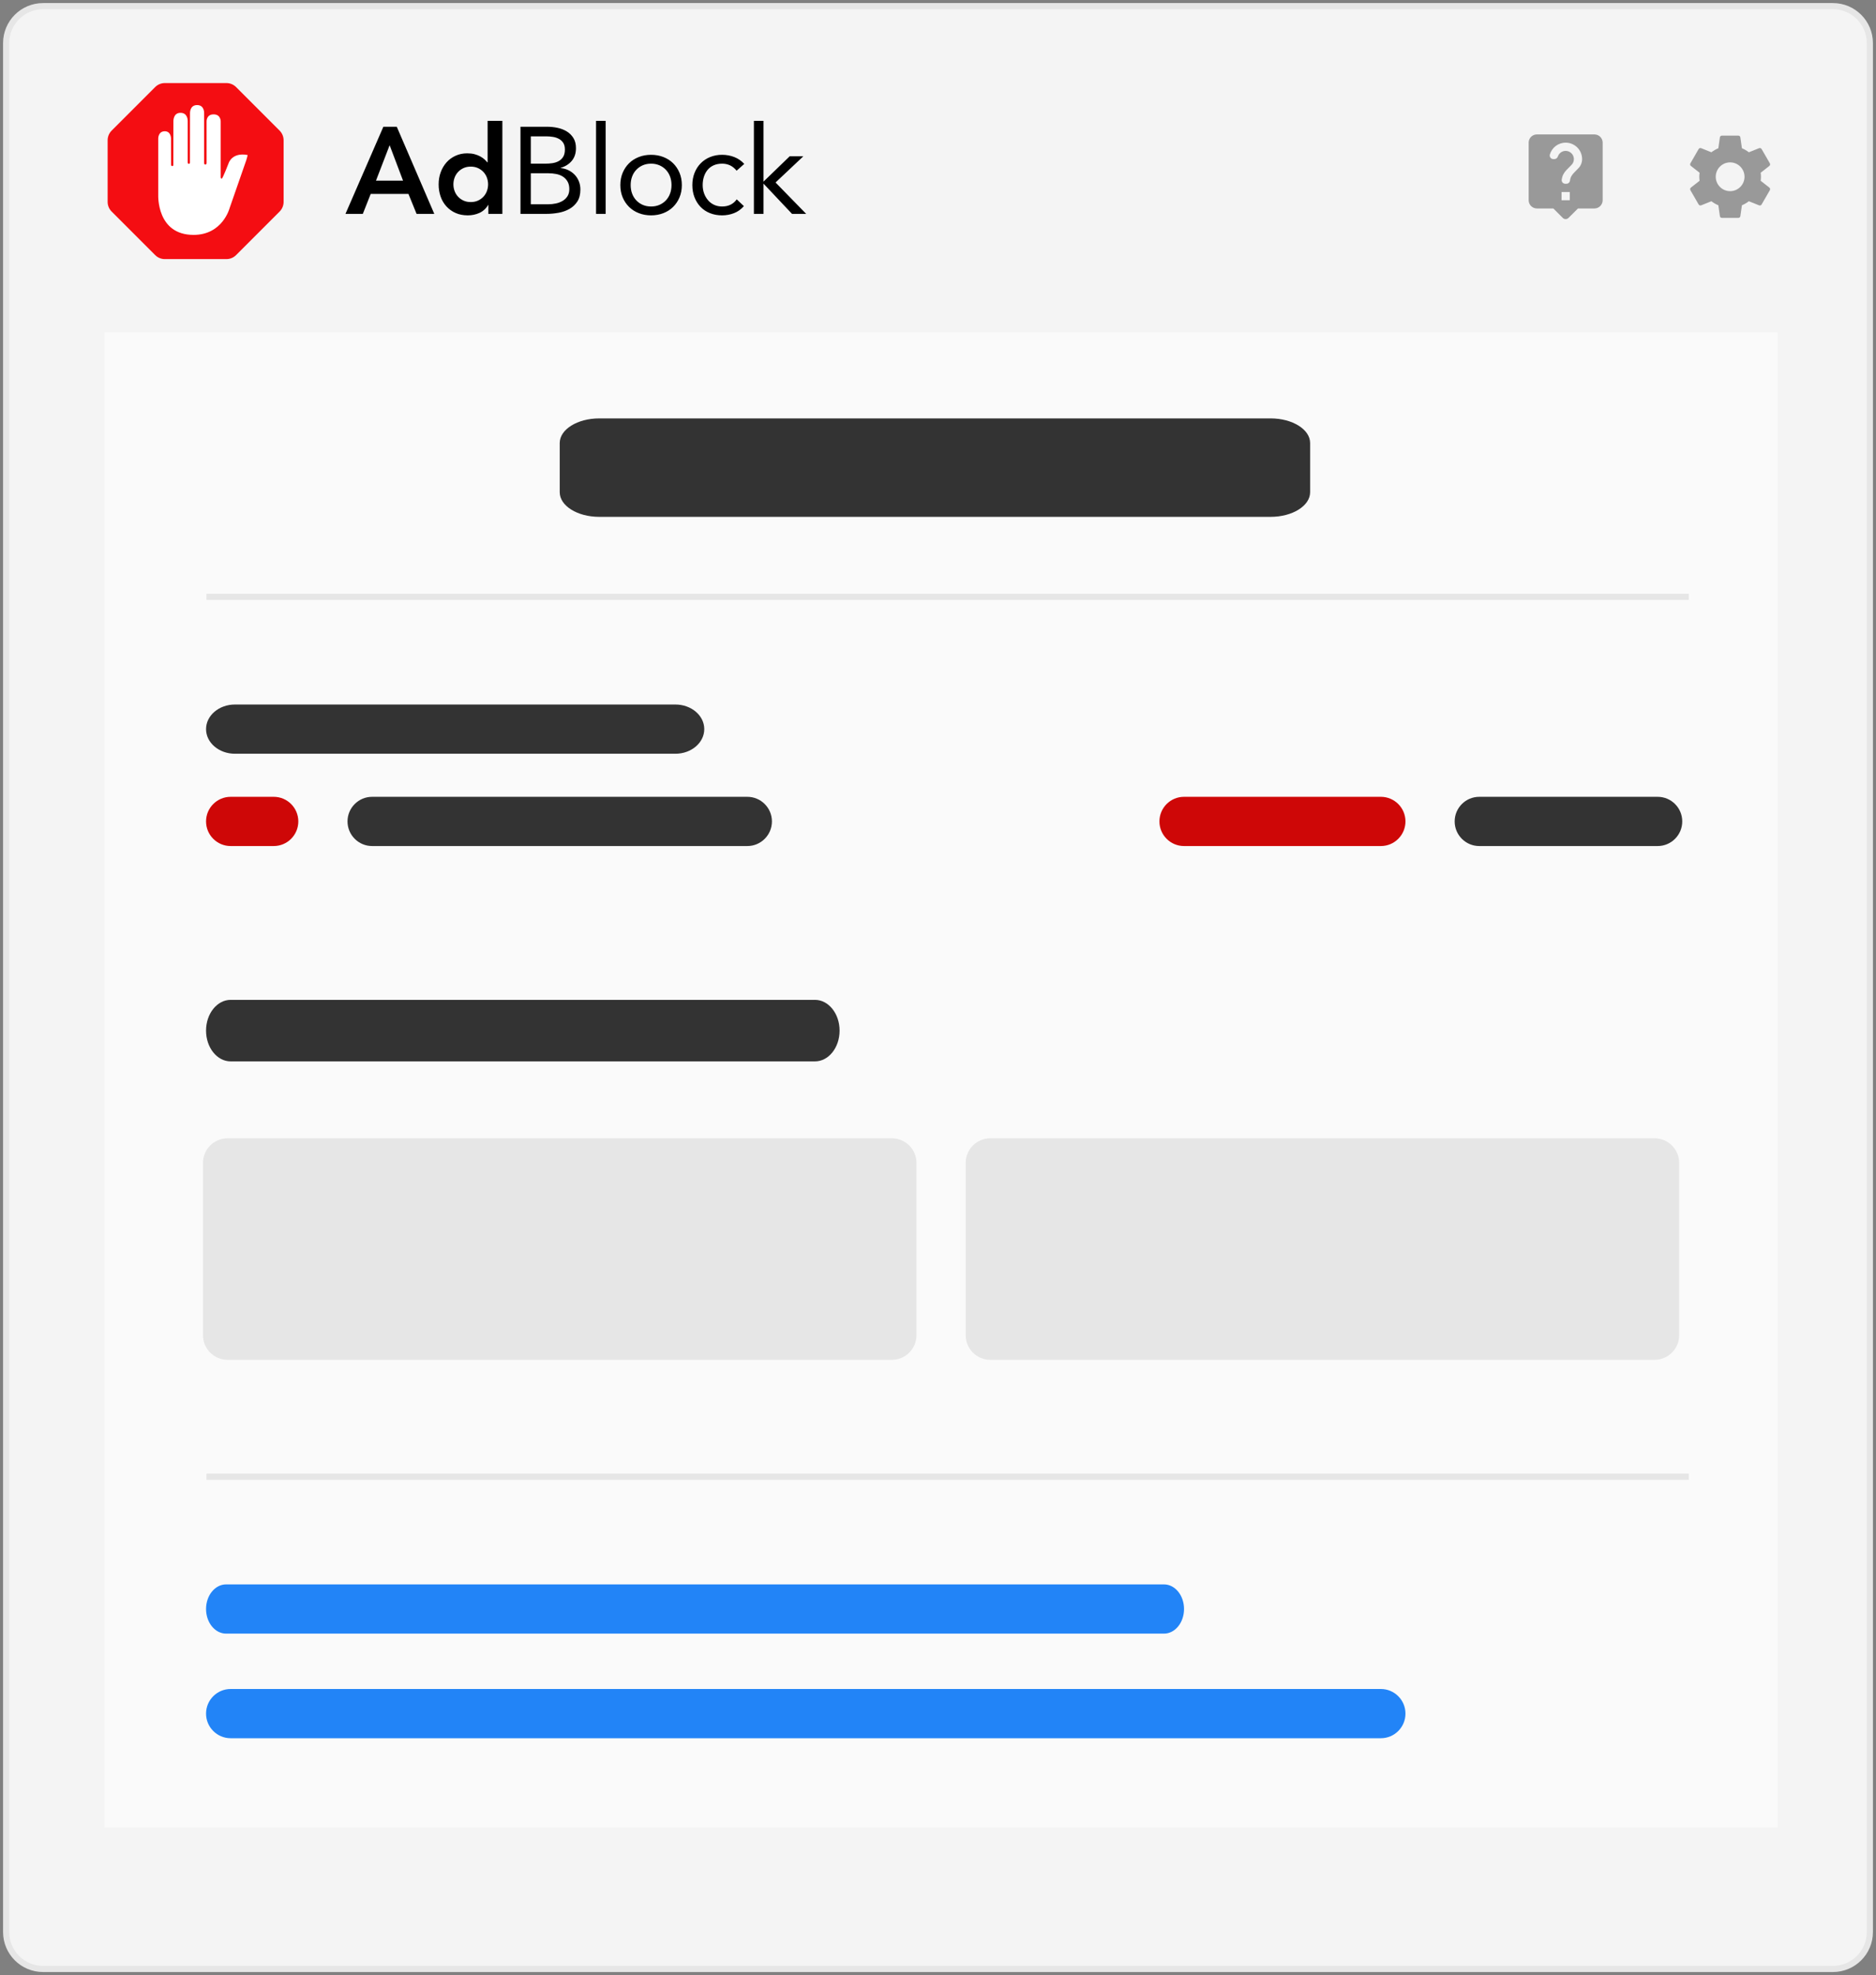 <svg width="305" height="321" viewBox="0 0 305 321" fill="none" xmlns="http://www.w3.org/2000/svg">
<rect x="0" y="0" width="305" height="321" fill="#808080" stroke="none"/>
<path d="M298 1H7C3.686 1 1 3.686 1 7V314C1 317.314 3.686 320 7 320H298C301.314 320 304 317.314 304 314V7C304 3.686 301.314 1 298 1Z" fill="#F4F4F4" stroke="#E6E6E6"/>
<path fill-rule="evenodd" clip-rule="evenodd" d="M17 54H289V297H17V54Z" fill="#FAFAFA"/>
<path d="M34.066 97H274.066" stroke="#E6E6E6" stroke-linecap="square"/>
<path d="M34.066 240H274.066" stroke="#E6E6E6" stroke-linecap="square"/>
<path d="M62.327 20.6H64.507L70.607 34.76H67.727L66.407 31.52H60.267L58.987 34.76H56.167L62.327 20.6V20.6ZM65.527 29.36L63.347 23.6L61.127 29.36H65.527ZM79.394 33.32H79.354C79.033 33.883 78.543 34.331 77.954 34.6C77.367 34.866 76.734 35 76.054 35C75.307 35 74.644 34.87 74.064 34.61C73.499 34.361 72.991 33.996 72.574 33.54C72.155 33.077 71.835 32.532 71.634 31.94C71.417 31.303 71.308 30.633 71.314 29.96C71.314 29.253 71.427 28.593 71.654 27.98C71.866 27.391 72.189 26.848 72.604 26.38C73.01 25.926 73.5 25.57 74.074 25.31C74.647 25.05 75.274 24.92 75.954 24.92C76.407 24.92 76.807 24.966 77.154 25.06C77.5 25.153 77.807 25.273 78.074 25.42C78.34 25.566 78.567 25.723 78.754 25.89C78.94 26.056 79.094 26.22 79.214 26.38H79.274V19.64H81.674V34.76H79.394V33.32V33.32ZM73.714 29.96C73.714 30.333 73.777 30.693 73.904 31.04C74.03 31.386 74.217 31.693 74.464 31.96C74.71 32.226 75.007 32.44 75.354 32.6C75.7 32.76 76.094 32.84 76.534 32.84C76.974 32.84 77.367 32.76 77.714 32.6C78.05 32.448 78.353 32.23 78.604 31.96C78.85 31.694 79.041 31.381 79.164 31.04C79.29 30.693 79.354 30.333 79.354 29.96C79.354 29.586 79.29 29.226 79.164 28.88C79.041 28.539 78.85 28.226 78.604 27.96C78.353 27.69 78.05 27.473 77.714 27.32C77.367 27.16 76.974 27.08 76.534 27.08C76.094 27.08 75.7 27.16 75.354 27.32C75.018 27.473 74.715 27.69 74.464 27.96C74.218 28.226 74.027 28.539 73.904 28.88C73.777 29.226 73.714 29.586 73.714 29.96ZM84.62 20.6H88.94C89.527 20.6 90.1 20.66 90.66 20.78C91.22 20.9 91.72 21.096 92.16 21.37C92.6 21.643 92.957 22 93.23 22.44C93.504 22.88 93.64 23.426 93.64 24.08C93.64 24.906 93.417 25.59 92.97 26.13C92.524 26.67 91.92 27.053 91.16 27.28V27.32C92.033 27.393 92.848 27.785 93.45 28.42C93.737 28.726 93.96 29.083 94.12 29.49C94.28 29.896 94.36 30.333 94.36 30.8C94.36 31.586 94.197 32.233 93.87 32.74C93.549 33.242 93.109 33.657 92.59 33.95C92.064 34.25 91.47 34.46 90.81 34.58C90.15 34.7 89.494 34.76 88.84 34.76H84.62V20.6V20.6ZM86.3 26.6H88.62C89.02 26.6 89.41 26.573 89.79 26.52C90.17 26.466 90.514 26.356 90.82 26.19C91.127 26.023 91.374 25.79 91.56 25.49C91.747 25.19 91.84 24.793 91.84 24.3C91.84 23.86 91.754 23.503 91.58 23.23C91.409 22.959 91.171 22.735 90.89 22.58C90.585 22.414 90.253 22.302 89.91 22.25C89.543 22.19 89.172 22.16 88.8 22.16H86.3V26.6V26.6ZM86.3 33.2H89.14C89.554 33.2 89.964 33.156 90.37 33.07C90.757 32.991 91.129 32.849 91.47 32.65C91.79 32.463 92.061 32.203 92.26 31.89C92.46 31.576 92.56 31.193 92.56 30.74C92.56 30.246 92.464 29.833 92.27 29.5C92.085 29.176 91.824 28.901 91.51 28.7C91.197 28.5 90.837 28.36 90.43 28.28C90.018 28.2 89.6 28.159 89.18 28.16H86.3V33.2V33.2ZM96.907 19.64H98.467V34.76H96.907V19.64ZM100.854 30.08C100.854 29.346 100.981 28.68 101.234 28.08C101.487 27.48 101.834 26.963 102.274 26.53C102.714 26.096 103.241 25.76 103.854 25.52C104.467 25.28 105.134 25.16 105.854 25.16C106.574 25.16 107.241 25.28 107.854 25.52C108.467 25.76 108.994 26.096 109.434 26.53C109.874 26.963 110.221 27.48 110.474 28.08C110.727 28.68 110.854 29.346 110.854 30.08C110.854 30.813 110.727 31.48 110.474 32.08C110.221 32.68 109.874 33.196 109.434 33.63C108.994 34.063 108.467 34.4 107.854 34.64C107.241 34.88 106.574 35 105.854 35C105.134 35 104.467 34.88 103.854 34.64C103.264 34.415 102.726 34.071 102.274 33.63C101.828 33.188 101.474 32.661 101.234 32.08C100.981 31.48 100.854 30.813 100.854 30.08V30.08ZM102.534 30.08C102.534 30.573 102.611 31.03 102.764 31.45C102.917 31.87 103.141 32.236 103.434 32.55C103.727 32.863 104.077 33.11 104.484 33.29C104.891 33.47 105.347 33.56 105.854 33.56C106.361 33.56 106.817 33.47 107.224 33.29C107.631 33.11 107.981 32.863 108.274 32.55C108.567 32.236 108.791 31.87 108.944 31.45C109.097 31.03 109.174 30.573 109.174 30.08C109.174 29.586 109.097 29.13 108.944 28.71C108.798 28.302 108.57 27.927 108.274 27.61C107.978 27.295 107.621 27.043 107.224 26.87C106.791 26.685 106.325 26.593 105.854 26.6C105.347 26.6 104.891 26.69 104.484 26.87C104.077 27.05 103.727 27.296 103.434 27.61C103.141 27.923 102.917 28.29 102.764 28.71C102.611 29.13 102.534 29.586 102.534 30.08V30.08ZM119.761 27.74C119.428 27.34 119.068 27.05 118.681 26.87C118.279 26.687 117.842 26.595 117.401 26.6C116.881 26.6 116.421 26.69 116.021 26.87C115.621 27.05 115.291 27.3 115.031 27.62C114.771 27.94 114.574 28.31 114.441 28.73C114.308 29.15 114.241 29.6 114.241 30.08C114.241 30.56 114.318 31.01 114.471 31.43C114.624 31.85 114.838 32.22 115.111 32.54C115.384 32.86 115.714 33.11 116.101 33.29C116.488 33.47 116.921 33.56 117.401 33.56C118.428 33.56 119.221 33.173 119.781 32.4L120.941 33.5C120.488 34.02 119.954 34.4 119.341 34.64C118.728 34.88 118.081 35 117.401 35C116.681 35 116.021 34.88 115.421 34.64C114.821 34.4 114.311 34.06 113.891 33.62C113.471 33.18 113.144 32.66 112.911 32.06C112.678 31.46 112.561 30.8 112.561 30.08C112.561 29.373 112.678 28.72 112.911 28.12C113.144 27.52 113.474 27 113.901 26.56C114.335 26.115 114.856 25.765 115.431 25.53C116.057 25.277 116.726 25.151 117.401 25.16C118.094 25.16 118.751 25.28 119.371 25.52C119.994 25.762 120.552 26.145 121.001 26.64L119.761 27.74V27.74ZM122.568 19.64H124.128V29.52L128.388 25.4H130.608L126.088 29.66L131.068 34.76H128.768L124.128 29.84V34.76H122.568V19.64Z" fill="black"/>
<path fill-rule="evenodd" clip-rule="evenodd" d="M25.23 14.148L18.148 21.231C17.943 21.437 17.779 21.681 17.668 21.949C17.557 22.218 17.5 22.506 17.5 22.797V32.814C17.5 33.401 17.733 33.964 18.148 34.379L25.23 41.462C25.646 41.877 26.208 42.11 26.796 42.11H36.813C37.4 42.11 37.963 41.877 38.379 41.462L45.461 34.379C45.876 33.964 46.109 33.401 46.109 32.814V22.797C46.109 22.209 45.876 21.647 45.461 21.231L38.379 14.148C38.173 13.943 37.929 13.78 37.661 13.668C37.392 13.557 37.104 13.5 36.813 13.5H26.796C26.209 13.5 25.646 13.733 25.23 14.148Z" fill="#F40D12"/>
<path fill-rule="evenodd" clip-rule="evenodd" d="M31.464 38.176C36.203 38.176 37.328 33.828 37.328 33.828L40.048 26.012C40.048 26.012 40.294 25.201 40.249 25.192C37.715 24.718 37.177 26.504 37.177 26.504C37.177 26.504 36.203 29.033 36.052 29.033C35.901 29.033 35.883 28.845 35.883 28.845V19.761C35.883 19.761 35.93 18.588 34.727 18.588C33.523 18.588 33.585 19.762 33.585 19.762L33.587 26.474C33.587 26.474 33.603 26.744 33.377 26.744C33.176 26.744 33.187 26.483 33.187 26.483V18.397C33.187 18.397 33.262 17.076 32.045 17.076C30.828 17.076 30.893 18.406 30.893 18.406L30.883 26.384C30.883 26.384 30.898 26.629 30.697 26.629C30.511 26.629 30.517 26.387 30.517 26.387V19.697C30.517 19.697 30.585 18.336 29.346 18.336C28.128 18.336 28.193 19.723 28.193 19.723L28.182 26.785C28.182 26.785 28.205 26.99 28.013 26.99C27.81 26.99 27.815 26.785 27.815 26.785L27.806 22.514C27.806 22.514 27.817 21.334 26.794 21.334C25.706 21.334 25.726 22.514 25.726 22.514V31.732C25.733 31.73 25.451 38.175 31.464 38.175V38.176Z" fill="white"/>
<path d="M206.579 68H97.421C93.875 68 91 69.791 91 72V80C91 82.209 93.875 84 97.421 84H206.579C210.125 84 213 82.209 213 80V72C213 69.791 210.125 68 206.579 68Z" fill="#333333"/>
<path d="M132.5 162.5H37.5C35.291 162.5 33.5 164.739 33.5 167.5C33.5 170.261 35.291 172.5 37.5 172.5H132.5C134.709 172.5 136.5 170.261 136.5 167.5C136.5 164.739 134.709 162.5 132.5 162.5Z" fill="#333333"/>
<path d="M189.238 257.5H36.761C34.96 257.5 33.5 259.291 33.5 261.5C33.5 263.709 34.96 265.5 36.761 265.5H189.238C191.04 265.5 192.5 263.709 192.5 261.5C192.5 259.291 191.04 257.5 189.238 257.5Z" fill="#2284F7"/>
<path d="M224.5 274.5H37.5C35.291 274.5 33.5 276.291 33.5 278.5C33.5 280.709 35.291 282.5 37.5 282.5H224.5C226.709 282.5 228.5 280.709 228.5 278.5C228.5 276.291 226.709 274.5 224.5 274.5Z" fill="#2284F7"/>
<path d="M44.5 129.5H37.5C35.291 129.5 33.5 131.291 33.5 133.5C33.5 135.709 35.291 137.5 37.5 137.5H44.5C46.709 137.5 48.5 135.709 48.5 133.5C48.5 131.291 46.709 129.5 44.5 129.5Z" fill="#CE0707"/>
<path d="M224.5 129.5H192.5C190.291 129.5 188.5 131.291 188.5 133.5C188.5 135.709 190.291 137.5 192.5 137.5H224.5C226.709 137.5 228.5 135.709 228.5 133.5C228.5 131.291 226.709 129.5 224.5 129.5Z" fill="#CE0707"/>
<path d="M121.5 129.5H60.5C58.291 129.5 56.5 131.291 56.5 133.5C56.5 135.709 58.291 137.5 60.5 137.5H121.5C123.709 137.5 125.5 135.709 125.5 133.5C125.5 131.291 123.709 129.5 121.5 129.5Z" fill="#333333"/>
<path d="M109.804 114.5H38.196C35.602 114.5 33.5 116.291 33.5 118.5C33.5 120.709 35.602 122.5 38.196 122.5H109.804C112.398 122.5 114.5 120.709 114.5 118.5C114.5 116.291 112.398 114.5 109.804 114.5Z" fill="#333333"/>
<path d="M269.5 129.5H240.5C238.291 129.5 236.5 131.291 236.5 133.5C236.5 135.709 238.291 137.5 240.5 137.5H269.5C271.709 137.5 273.5 135.709 273.5 133.5C273.5 131.291 271.709 129.5 269.5 129.5Z" fill="#333333"/>
<path d="M33 189C33 186.791 34.791 185 37 185H145C147.209 185 149 186.791 149 189V217C149 219.209 147.209 221 145 221H37C34.791 221 33 219.209 33 217V189Z" fill="#E6E6E6"/>
<path d="M157 189C157 186.791 158.791 185 161 185H269C271.209 185 273 186.791 273 189V217C273 219.209 271.209 221 269 221H161C158.791 221 157 219.209 157 217V189Z" fill="#E6E6E6"/>
<path fill-rule="evenodd" clip-rule="evenodd" d="M286.297 28.727C286.297 28.954 286.277 29.168 286.251 29.382L287.661 30.485C287.788 30.585 287.821 30.766 287.741 30.913L286.404 33.226C286.324 33.373 286.15 33.433 285.997 33.373L284.332 32.705C283.985 32.965 283.61 33.193 283.203 33.36L282.948 35.131C282.928 35.291 282.788 35.412 282.621 35.412H279.947C279.78 35.412 279.64 35.291 279.62 35.131L279.366 33.36C278.958 33.193 278.584 32.972 278.236 32.705L276.571 33.373C276.424 33.426 276.244 33.373 276.164 33.226L274.827 30.913C274.747 30.766 274.78 30.585 274.907 30.485L276.317 29.382C276.291 29.168 276.271 28.948 276.271 28.727C276.271 28.507 276.291 28.286 276.317 28.072L274.907 26.969C274.78 26.869 274.74 26.688 274.827 26.541L276.164 24.229C276.244 24.081 276.418 24.021 276.571 24.081L278.236 24.75C278.584 24.489 278.958 24.262 279.366 24.095L279.62 22.323C279.64 22.163 279.78 22.043 279.947 22.043H282.621C282.788 22.043 282.928 22.163 282.948 22.323L283.203 24.095C283.61 24.262 283.985 24.483 284.332 24.75L285.997 24.081C286.144 24.028 286.324 24.081 286.404 24.229L287.741 26.541C287.821 26.688 287.788 26.869 287.661 26.969L286.251 28.072C286.277 28.286 286.297 28.5 286.297 28.727ZM278.944 28.727C278.944 30.017 279.994 31.067 281.284 31.067C282.574 31.067 283.624 30.017 283.624 28.727C283.624 27.437 282.574 26.388 281.284 26.388C279.994 26.388 278.944 27.437 278.944 28.727Z" fill="#999999"/>
<path fill-rule="evenodd" clip-rule="evenodd" d="M259.224 21.848H249.866C249.124 21.848 248.529 22.45 248.529 23.185V32.543C248.529 33.279 249.13 33.88 249.866 33.88H252.539L254.07 35.411C254.331 35.672 254.752 35.672 255.013 35.411L256.55 33.88H259.224C259.959 33.88 260.561 33.279 260.561 32.543V23.185C260.561 22.45 259.959 21.848 259.224 21.848ZM255.213 31.206V32.543H253.876V31.206H255.213ZM255.995 27.978L256.597 27.363C256.978 26.982 257.219 26.447 257.219 25.859C257.219 24.382 256.022 23.185 254.545 23.185C253.328 23.185 252.305 23.994 251.978 25.104C251.871 25.478 252.138 25.852 252.526 25.852H252.727C252.987 25.852 253.195 25.672 253.281 25.424C253.462 24.903 253.963 24.522 254.545 24.522C255.28 24.522 255.882 25.123 255.882 25.859C255.882 26.227 255.735 26.561 255.494 26.801L254.665 27.644C254.257 28.058 253.977 28.599 253.903 29.208C253.856 29.555 254.124 29.863 254.471 29.863H254.678C254.973 29.863 255.207 29.642 255.247 29.355C255.334 28.713 255.608 28.372 255.995 27.978Z" fill="#999999"/>
</svg>
